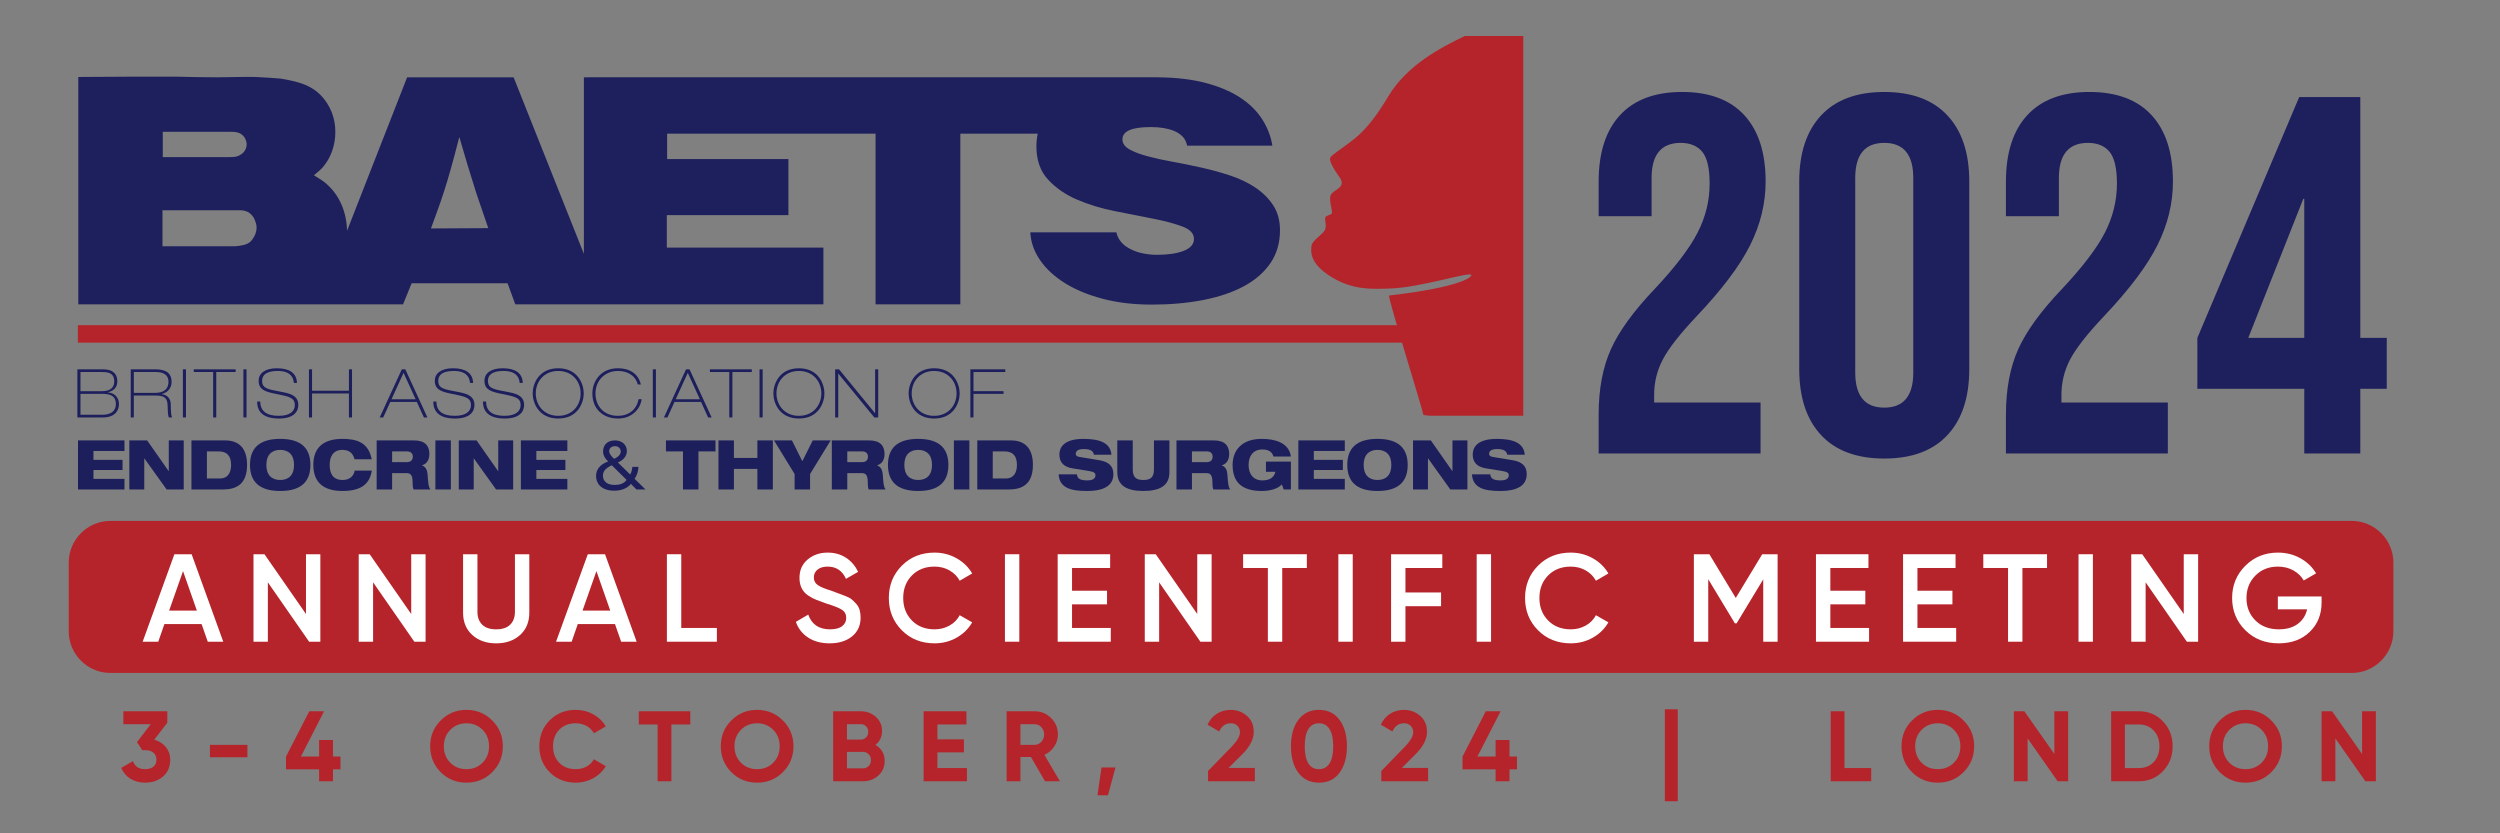 <?xml version="1.0" encoding="UTF-8" standalone="no"?>
<svg xmlns:dc="http://purl.org/dc/elements/1.1/" xmlns:cc="http://creativecommons.org/ns#" xmlns:rdf="http://www.w3.org/1999/02/22-rdf-syntax-ns#" xmlns:svg="http://www.w3.org/2000/svg" xmlns="http://www.w3.org/2000/svg" viewBox="0 0 400 133.333" height="133.333" width="400" xml:space="preserve" id="svg2" version="1.1">
  <rect x="0" y="0" width="400" height="133.333" fill="#808080" stroke="none"/>
  <defs id="defs6">
    <clipPath id="clipPath20">
      <path id="path18" d="M 0,34.764 H 196.486 V 100 H 0 Z"></path>
    </clipPath>
    <clipPath id="clipPath204">
      <path id="path202" d="M 0,100 H 300 V 0 H 0 Z"></path>
    </clipPath>
  </defs>
  <g transform="matrix(1.333,0,0,-1.333,0,133.333)" id="g10">
    <path id="path12" style="fill:#b5242a;fill-opacity:1;fill-rule:nonzero;stroke:none" d="M 170.72,58.897 H 9.348 v 2.096 H 170.72 Z"></path>
    <g id="g14">
      <g clip-path="url(#clipPath20)" id="g16">
        <g transform="translate(182.837,95.703)" id="g22">
          <path id="path24" style="fill:#b5242a;fill-opacity:1;fill-rule:nonzero;stroke:none" d="m 0,0 h -7.017 c -2.879,-1.372 -6.936,-3.501 -9.163,-7.212 -2.848,-4.747 -4.24,-5.19 -6.645,-7.025 -0.337,-0.33 -0.627,-0.389 0,-1.52 0.664,-1.197 1.191,-1.51 1.001,-2.08 -0.19,-0.57 -1.127,-0.768 -1.318,-1.337 -0.189,-0.57 0.245,-1.82 0.182,-2.074 -0.063,-0.253 -0.753,-0.259 -0.816,-0.575 -0.063,-0.316 0.21,-0.972 -0.044,-1.479 -0.253,-0.506 -1.537,-1.252 -1.6,-1.885 -0.064,-0.633 -0.301,-2.072 2.358,-3.718 2.658,-1.646 4.984,-1.459 6.946,-1.409 3.757,0.097 9.534,2.017 9.873,1.646 0.151,-0.166 -0.865,-1.433 -9.862,-2.482 -0.191,-0.19 4.103,-13.911 4.103,-14.29 0,-0.061 0.316,-0.107 0.841,-0.142 H 0 Z"></path>
        </g>
        <g transform="translate(9.659,50.242)" id="g26">
          <path id="path28" style="fill:#1d1f5d;fill-opacity:1;fill-rule:nonzero;stroke:none" d="m 0,0 h 2.604 c 0.292,0 1.643,0 1.643,1.294 0,1.213 -1.101,1.213 -1.74,1.213 H 0 Z m 0,2.831 h 2.572 c 0.299,0 1.481,0 1.481,1.173 0,1.124 -0.923,1.124 -1.538,1.124 H 0 Z m -0.372,2.621 h 3.114 c 1.108,0 1.682,-0.518 1.682,-1.424 0,-0.566 -0.258,-1.14 -1.132,-1.326 V 2.685 C 4.416,2.572 4.618,1.755 4.618,1.262 4.618,0.639 4.279,-0.323 2.685,-0.323 h -3.057 z"></path>
        </g>
        <g transform="translate(16.064,52.871)" id="g30">
          <path id="path32" style="fill:#1d1f5d;fill-opacity:1;fill-rule:nonzero;stroke:none" d="M 0,0 H 2.515 C 2.88,0 4.157,0 4.157,1.318 4.157,2.256 3.43,2.499 2.612,2.499 H 0 Z M -0.372,2.823 H 2.58 c 1.108,0 1.95,-0.316 1.95,-1.529 0,-0.598 -0.364,-1.246 -1.182,-1.432 V -0.154 C 4.052,-0.243 4.424,-0.729 4.432,-1.351 4.449,-2.402 4.481,-2.742 4.594,-2.953 H 4.222 C 4.117,-2.856 4.085,-2.492 4.06,-1.61 4.036,-0.607 3.713,-0.324 2.572,-0.324 H 0 v -2.629 h -0.372 z"></path>
        </g>
        <path id="path34" style="fill:#1d1f5d;fill-opacity:1;fill-rule:nonzero;stroke:none" d="m 21.952,55.694 h 0.372 v -5.775 h -0.372 z"></path>
        <g transform="translate(23.255,55.694)" id="g36">
          <path id="path38" style="fill:#1d1f5d;fill-opacity:1;fill-rule:nonzero;stroke:none" d="M 0,0 H 5.031 V -0.323 H 2.702 V -5.775 H 2.329 v 5.452 l -2.329,0 z"></path>
        </g>
        <path id="path40" style="fill:#1d1f5d;fill-opacity:1;fill-rule:nonzero;stroke:none" d="m 29.215,55.694 h 0.372 v -5.775 h -0.372 z"></path>
        <g transform="translate(31.237,51.827)" id="g42">
          <path id="path44" style="fill:#1d1f5d;fill-opacity:1;fill-rule:nonzero;stroke:none" d="m 0,0 c 0.008,-1.076 0.663,-1.714 2.216,-1.714 1.416,0 1.934,0.606 1.934,1.285 0,0.648 -0.308,0.939 -1.522,1.19 L 1.553,0.987 C 0.291,1.254 -0.194,1.626 -0.194,2.5 c 0,0.865 0.752,1.496 2.184,1.496 1.456,0 2.378,-0.534 2.418,-1.763 H 4.036 c -0.048,0.663 -0.42,1.44 -1.941,1.44 -1.407,0 -1.869,-0.518 -1.869,-1.182 0,-0.614 0.267,-0.922 1.367,-1.14 L 2.782,1.116 C 3.939,0.89 4.57,0.518 4.57,-0.404 c 0,-0.785 -0.517,-1.634 -2.322,-1.634 -1.892,0 -2.62,0.817 -2.62,2.038 z"></path>
        </g>
        <g transform="translate(37.084,55.694)" id="g46">
          <path id="path48" style="fill:#1d1f5d;fill-opacity:1;fill-rule:nonzero;stroke:none" d="M 0,0 H 0.372 V -2.572 H 4.797 V 0 H 5.168 V -5.775 H 4.797 v 2.879 H 0.372 V -5.775 H 0 Z"></path>
        </g>
        <g transform="translate(46.992,52.102)" id="g50">
          <path id="path52" style="fill:#1d1f5d;fill-opacity:1;fill-rule:nonzero;stroke:none" d="M 0,0 H 2.896 L 1.448,3.171 Z m 1.237,3.592 h 0.421 l 2.653,-5.776 h -0.42 l -0.85,1.861 h -3.187 l -0.849,-1.861 h -0.421 z"></path>
        </g>
        <g transform="translate(52.379,51.827)" id="g54">
          <path id="path56" style="fill:#1d1f5d;fill-opacity:1;fill-rule:nonzero;stroke:none" d="m 0,0 c 0.008,-1.076 0.663,-1.714 2.216,-1.714 1.416,0 1.934,0.606 1.934,1.285 0,0.648 -0.308,0.939 -1.522,1.19 L 1.553,0.987 C 0.291,1.254 -0.194,1.626 -0.194,2.5 c 0,0.865 0.752,1.496 2.184,1.496 1.456,0 2.378,-0.534 2.418,-1.763 H 4.036 c -0.048,0.663 -0.42,1.44 -1.941,1.44 -1.407,0 -1.869,-0.518 -1.869,-1.182 0,-0.614 0.267,-0.922 1.367,-1.14 L 2.782,1.116 C 3.939,0.89 4.57,0.518 4.57,-0.404 c 0,-0.785 -0.518,-1.634 -2.322,-1.634 -1.892,0 -2.62,0.817 -2.62,2.038 z"></path>
        </g>
        <g transform="translate(58.34,51.827)" id="g58">
          <path id="path60" style="fill:#1d1f5d;fill-opacity:1;fill-rule:nonzero;stroke:none" d="m 0,0 c 0.008,-1.076 0.663,-1.714 2.216,-1.714 1.416,0 1.934,0.606 1.934,1.285 0,0.648 -0.308,0.939 -1.522,1.19 L 1.553,0.987 C 0.291,1.254 -0.194,1.626 -0.194,2.5 c 0,0.865 0.752,1.496 2.184,1.496 1.456,0 2.378,-0.534 2.418,-1.763 H 4.036 c -0.048,0.663 -0.42,1.44 -1.941,1.44 -1.407,0 -1.869,-0.518 -1.869,-1.182 0,-0.614 0.267,-0.922 1.367,-1.14 L 2.782,1.116 C 3.939,0.89 4.57,0.518 4.57,-0.404 c 0,-0.785 -0.518,-1.634 -2.322,-1.634 -1.892,0 -2.62,0.817 -2.62,2.038 z"></path>
        </g>
        <g transform="translate(67.002,50.112)" id="g62">
          <path id="path64" style="fill:#1d1f5d;fill-opacity:1;fill-rule:nonzero;stroke:none" d="M 0,0 C 1.739,0 2.693,1.31 2.693,2.693 2.693,4.076 1.739,5.387 0,5.387 -1.739,5.387 -2.693,4.076 -2.693,2.693 -2.693,1.31 -1.739,0 0,0 m 0,5.71 c 2.346,0 3.065,-1.884 3.065,-3.017 0,-1.132 -0.719,-3.016 -3.065,-3.016 -2.346,0 -3.065,1.884 -3.065,3.016 0,1.133 0.719,3.017 3.065,3.017"></path>
        </g>
        <g transform="translate(77.015,52.11)" id="g66">
          <path id="path68" style="fill:#1d1f5d;fill-opacity:1;fill-rule:nonzero;stroke:none" d="m 0,0 c -0.13,-1.1 -1.108,-2.321 -2.839,-2.321 -1.755,0 -3.074,1.108 -3.074,3.017 0,1.399 0.955,3.017 3.074,3.017 1.391,0 2.451,-0.655 2.742,-1.942 h -0.372 c -0.275,1.109 -1.286,1.618 -2.37,1.618 -1.65,0 -2.702,-1.237 -2.702,-2.693 0,-1.448 0.931,-2.694 2.702,-2.694 1.278,0 2.248,0.744 2.467,1.998 z"></path>
        </g>
        <path id="path70" style="fill:#1d1f5d;fill-opacity:1;fill-rule:nonzero;stroke:none" d="m 78.357,55.694 h 0.372 v -5.775 h -0.372 z"></path>
        <g transform="translate(81.107,52.102)" id="g72">
          <path id="path74" style="fill:#1d1f5d;fill-opacity:1;fill-rule:nonzero;stroke:none" d="M 0,0 H 2.896 L 1.448,3.171 Z m 1.237,3.592 h 0.421 l 2.653,-5.776 h -0.42 l -0.85,1.861 h -3.187 l -0.849,-1.861 h -0.421 z"></path>
        </g>
        <g transform="translate(85.208,55.694)" id="g76">
          <path id="path78" style="fill:#1d1f5d;fill-opacity:1;fill-rule:nonzero;stroke:none" d="M 0,0 H 5.031 V -0.323 H 2.702 V -5.775 H 2.329 v 5.452 l -2.329,0 z"></path>
        </g>
        <path id="path80" style="fill:#1d1f5d;fill-opacity:1;fill-rule:nonzero;stroke:none" d="M 91.168,55.694 H 91.54 V 49.919 H 91.168 Z"></path>
        <g transform="translate(95.892,50.112)" id="g82">
          <path id="path84" style="fill:#1d1f5d;fill-opacity:1;fill-rule:nonzero;stroke:none" d="M 0,0 C 1.739,0 2.694,1.31 2.694,2.693 2.694,4.076 1.739,5.387 0,5.387 -1.739,5.387 -2.693,4.076 -2.693,2.693 -2.693,1.31 -1.739,0 0,0 m 0,5.71 c 2.346,0 3.065,-1.884 3.065,-3.017 0,-1.132 -0.719,-3.016 -3.065,-3.016 -2.346,0 -3.065,1.884 -3.065,3.016 0,1.133 0.719,3.017 3.065,3.017"></path>
        </g>
        <g transform="translate(100.243,55.694)" id="g86">
          <path id="path88" style="fill:#1d1f5d;fill-opacity:1;fill-rule:nonzero;stroke:none" d="M 0,0 H 0.469 L 4.78,-5.258 H 4.796 V 0 H 5.168 V -5.775 H 4.699 L 0.387,-0.518 H 0.371 V -5.775 H 0 Z"></path>
        </g>
        <g transform="translate(112.124,50.112)" id="g90">
          <path id="path92" style="fill:#1d1f5d;fill-opacity:1;fill-rule:nonzero;stroke:none" d="M 0,0 C 1.739,0 2.694,1.31 2.694,2.693 2.694,4.076 1.739,5.387 0,5.387 -1.739,5.387 -2.693,4.076 -2.693,2.693 -2.693,1.31 -1.739,0 0,0 m 0,5.71 c 2.346,0 3.065,-1.884 3.065,-3.017 0,-1.132 -0.719,-3.016 -3.065,-3.016 -2.346,0 -3.065,1.884 -3.065,3.016 0,1.133 0.719,3.017 3.065,3.017"></path>
        </g>
        <g transform="translate(116.476,55.694)" id="g94">
          <path id="path96" style="fill:#1d1f5d;fill-opacity:1;fill-rule:nonzero;stroke:none" d="M 0,0 H 4.19 V -0.323 H 0.371 V -2.621 H 3.979 V -2.944 H 0.371 V -5.775 H 0 Z"></path>
        </g>
        <g transform="translate(9.363,47.164)" id="g98">
          <path id="path100" style="fill:#1d1f5d;fill-opacity:1;fill-rule:nonzero;stroke:none" d="M 0,0 H 5.578 V -1.27 H 1.857 V -2.335 H 5.344 V -3.556 H 1.857 V -4.62 H 5.578 V -5.891 H 0 Z"></path>
        </g>
        <g transform="translate(15.524,47.164)" id="g102">
          <path id="path104" style="fill:#1d1f5d;fill-opacity:1;fill-rule:nonzero;stroke:none" d="M 0,0 H 2.137 L 4.719,-3.688 H 4.735 V 0 H 6.529 V -5.891 H 4.478 L 1.81,-2.169 H 1.794 V -5.891 H 0 Z"></path>
        </g>
        <g transform="translate(24.835,42.593)" id="g106">
          <path id="path108" style="fill:#1d1f5d;fill-opacity:1;fill-rule:nonzero;stroke:none" d="m 0,0 h 1.553 c 1.06,0 1.349,0.825 1.349,1.633 0,1.098 -0.507,1.617 -1.498,1.617 H 0 Z m -1.857,4.571 h 4.026 c 1.724,0 2.652,-0.982 2.652,-2.945 0,-2.319 -1.295,-2.946 -2.894,-2.946 h -3.784 z"></path>
        </g>
        <g transform="translate(33.632,42.412)" id="g110">
          <path id="path112" style="fill:#1d1f5d;fill-opacity:1;fill-rule:nonzero;stroke:none" d="M 0,0 C 0.998,0 1.662,0.569 1.662,1.807 1.662,3.036 0.998,3.614 0,3.614 -0.991,3.614 -1.662,3.036 -1.662,1.807 -1.662,0.569 -0.991,0 0,0 m 0,4.934 c 1.966,0 3.627,-0.685 3.627,-3.127 0,-2.442 -1.661,-3.127 -3.627,-3.127 -1.966,0 -3.627,0.685 -3.627,3.127 0,2.442 1.661,3.127 3.627,3.127"></path>
        </g>
        <g transform="translate(44.636,43.542)" id="g114">
          <path id="path116" style="fill:#1d1f5d;fill-opacity:1;fill-rule:nonzero;stroke:none" d="m 0,0 c -0.226,-1.27 -0.889,-2.45 -3.526,-2.45 -2.356,0 -3.502,1.097 -3.502,3.127 0,1.971 1.084,3.127 3.502,3.127 1.701,0 3.105,-0.413 3.51,-2.451 h -2.067 c -0.109,0.421 -0.382,1.13 -1.435,1.13 -1.162,0 -1.545,-0.833 -1.545,-1.806 0,-0.974 0.344,-1.807 1.545,-1.807 0.835,0 1.334,0.445 1.459,1.13 z"></path>
        </g>
        <g transform="translate(47.067,44.557)" id="g118">
          <path id="path120" style="fill:#1d1f5d;fill-opacity:1;fill-rule:nonzero;stroke:none" d="m 0,0 h 1.786 c 0.453,0 0.695,0.248 0.695,0.652 0,0.388 -0.242,0.635 -0.695,0.635 H 0 Z M -1.857,2.607 H 2.606 C 3.97,2.607 4.47,1.947 4.47,0.965 4.47,0.182 4.08,-0.248 3.581,-0.38 v -0.016 c 0.35,-0.124 0.624,-0.421 0.67,-1.056 0.086,-1.163 0.117,-1.535 0.352,-1.832 H 2.566 c -0.101,0.256 -0.109,0.603 -0.109,0.875 0,0.924 -0.288,1.089 -0.756,1.089 H 0 v -1.964 h -1.857 z"></path>
        </g>
        <path id="path122" style="fill:#1d1f5d;fill-opacity:1;fill-rule:nonzero;stroke:none" d="m 52.26,47.164 h 1.857 v -5.89 H 52.26 Z"></path>
        <g transform="translate(55.067,47.164)" id="g124">
          <path id="path126" style="fill:#1d1f5d;fill-opacity:1;fill-rule:nonzero;stroke:none" d="M 0,0 H 2.137 L 4.719,-3.688 H 4.735 V 0 H 6.529 V -5.891 H 4.478 L 1.81,-2.169 H 1.794 V -5.891 H 0 Z"></path>
        </g>
        <g transform="translate(62.522,47.164)" id="g128">
          <path id="path130" style="fill:#1d1f5d;fill-opacity:1;fill-rule:nonzero;stroke:none" d="M 0,0 H 5.578 V -1.27 H 1.857 V -2.335 H 5.344 V -3.556 H 1.857 V -4.62 H 5.578 V -5.891 H 0 Z"></path>
        </g>
        <g transform="translate(73.705,44.953)" id="g132">
          <path id="path134" style="fill:#1d1f5d;fill-opacity:1;fill-rule:nonzero;stroke:none" d="m 0,0 c 0.585,0.256 0.803,0.586 0.803,0.883 0,0.338 -0.28,0.635 -0.671,0.635 -0.499,0 -0.717,-0.297 -0.717,-0.594 C -0.585,0.635 -0.39,0.38 0,0 m -0.265,-0.776 c -0.866,-0.387 -1.069,-0.8 -1.069,-1.27 0,-0.479 0.32,-1.089 1.412,-1.089 0.546,0 1.1,0.14 1.427,0.602 z M 2.021,-3.011 C 1.599,-3.556 0.819,-3.828 0.039,-3.828 c -1.677,0 -2.2,0.973 -2.2,1.757 0,0.735 0.414,1.378 1.451,1.757 -0.491,0.463 -0.608,0.867 -0.608,1.197 0,0.792 0.522,1.328 1.443,1.328 0.873,0 1.412,-0.578 1.412,-1.279 0,-0.462 -0.258,-1.023 -1.077,-1.369 l 1.474,-1.444 c 0.156,0.272 0.227,0.512 0.258,0.916 H 2.925 C 2.909,-1.419 2.8,-1.906 2.465,-2.401 L 3.775,-3.68 H 2.691 Z"></path>
        </g>
        <g transform="translate(79.935,47.164)" id="g136">
          <path id="path138" style="fill:#1d1f5d;fill-opacity:1;fill-rule:nonzero;stroke:none" d="M 0,0 H 5.944 V -1.32 H 3.9 V -5.891 H 2.044 V -1.32 L 0,-1.32 Z"></path>
        </g>
        <g transform="translate(90.909,43.74)" id="g140">
          <path id="path142" style="fill:#1d1f5d;fill-opacity:1;fill-rule:nonzero;stroke:none" d="m 0,0 h -2.816 v -2.467 h -1.857 v 5.891 h 1.857 V 1.32 H 0 V 3.424 H 1.857 V -2.467 H 0 Z"></path>
        </g>
        <g transform="translate(95.376,43.13)" id="g144">
          <path id="path146" style="fill:#1d1f5d;fill-opacity:1;fill-rule:nonzero;stroke:none" d="m 0,0 -2.473,4.034 h 2.153 l 1.248,-2.5 1.249,2.5 H 4.33 L 1.857,0 V -1.857 H 0 Z"></path>
        </g>
        <g transform="translate(101.7,44.557)" id="g148">
          <path id="path150" style="fill:#1d1f5d;fill-opacity:1;fill-rule:nonzero;stroke:none" d="m 0,0 h 1.787 c 0.452,0 0.694,0.248 0.694,0.652 0,0.388 -0.242,0.635 -0.694,0.635 H 0 Z M -1.857,2.607 H 2.606 C 3.971,2.607 4.47,1.947 4.47,0.965 4.47,0.182 4.08,-0.248 3.58,-0.38 V -0.396 C 3.932,-0.52 4.205,-0.817 4.252,-1.452 4.337,-2.615 4.368,-2.987 4.603,-3.284 H 2.566 c -0.101,0.256 -0.108,0.603 -0.108,0.875 0,0.924 -0.289,1.089 -0.757,1.089 H 0 v -1.964 h -1.857 z"></path>
        </g>
        <g transform="translate(110.208,42.412)" id="g152">
          <path id="path154" style="fill:#1d1f5d;fill-opacity:1;fill-rule:nonzero;stroke:none" d="M 0,0 C 0.998,0 1.662,0.569 1.662,1.807 1.662,3.036 0.998,3.614 0,3.614 -0.991,3.614 -1.662,3.036 -1.662,1.807 -1.662,0.569 -0.991,0 0,0 m 0,4.934 c 1.966,0 3.627,-0.685 3.627,-3.127 0,-2.442 -1.661,-3.127 -3.627,-3.127 -1.966,0 -3.628,0.685 -3.628,3.127 0,2.442 1.662,3.127 3.628,3.127"></path>
        </g>
        <path id="path156" style="fill:#1d1f5d;fill-opacity:1;fill-rule:nonzero;stroke:none" d="m 114.496,47.164 h 1.857 v -5.89 h -1.857 z"></path>
        <g transform="translate(119.16,42.593)" id="g158">
          <path id="path160" style="fill:#1d1f5d;fill-opacity:1;fill-rule:nonzero;stroke:none" d="m 0,0 h 1.552 c 1.061,0 1.35,0.825 1.35,1.633 0,1.098 -0.507,1.617 -1.498,1.617 H 0 Z m -1.857,4.571 h 4.025 c 1.724,0 2.653,-0.982 2.653,-2.945 0,-2.319 -1.295,-2.946 -2.895,-2.946 h -3.783 z"></path>
        </g>
        <g transform="translate(131.302,45.44)" id="g162">
          <path id="path164" style="fill:#1d1f5d;fill-opacity:1;fill-rule:nonzero;stroke:none" d="m 0,0 c -0.055,0.404 -0.358,0.685 -1.209,0.685 -0.624,0 -0.968,-0.19 -0.968,-0.578 0,-0.198 0.133,-0.313 0.414,-0.363 0.468,-0.082 1.896,-0.305 2.442,-0.404 1.037,-0.19 1.661,-0.636 1.661,-1.675 0,-1.996 -2.449,-2.013 -3.214,-2.013 -1.887,0 -3.253,0.355 -3.362,1.997 h 2.2 c 0.046,-0.446 0.281,-0.727 1.249,-0.727 0.467,0 0.974,0.116 0.974,0.619 0,0.314 -0.234,0.421 -0.881,0.528 l -1.857,0.297 c -1.147,0.182 -1.591,0.792 -1.591,1.667 0,0.775 0.453,1.873 2.894,1.873 2.02,0 3.238,-0.512 3.354,-1.906 z"></path>
        </g>
        <g transform="translate(134.108,47.164)" id="g166">
          <path id="path168" style="fill:#1d1f5d;fill-opacity:1;fill-rule:nonzero;stroke:none" d="m 0,0 h 1.857 v -3.49 c 0,-0.957 0.421,-1.262 1.271,-1.262 0.851,0 1.272,0.305 1.272,1.262 V 0 h 1.857 v -3.812 c 0,-1.625 -1.155,-2.26 -3.129,-2.26 C 1.155,-6.072 0,-5.437 0,-3.812 Z"></path>
        </g>
        <g transform="translate(143.069,44.557)" id="g170">
          <path id="path172" style="fill:#1d1f5d;fill-opacity:1;fill-rule:nonzero;stroke:none" d="m 0,0 h 1.786 c 0.453,0 0.695,0.248 0.695,0.652 0,0.388 -0.242,0.635 -0.695,0.635 H 0 Z M -1.857,2.607 H 2.605 C 3.97,2.607 4.47,1.947 4.47,0.965 4.47,0.182 4.079,-0.248 3.58,-0.38 V -0.396 C 3.931,-0.52 4.204,-0.817 4.251,-1.452 4.337,-2.615 4.368,-2.987 4.602,-3.284 H 2.566 c -0.102,0.256 -0.109,0.603 -0.109,0.875 0,0.924 -0.289,1.089 -0.757,1.089 H 0 v -1.964 h -1.857 z"></path>
        </g>
        <g transform="translate(151.952,44.615)" id="g174">
          <path id="path176" style="fill:#1d1f5d;fill-opacity:1;fill-rule:nonzero;stroke:none" d="M 0,0 H 2.995 V -3.342 H 2.129 L 1.903,-2.731 C 1.662,-3.02 0.944,-3.523 -0.499,-3.523 c -2.434,0 -3.504,1.097 -3.504,3.127 0,1.732 1.085,3.127 3.496,3.127 1.536,0 3.268,-0.421 3.502,-2.121 H 0.897 C 0.78,1.064 0.444,1.46 -0.429,1.46 c -1.139,0 -1.654,-0.825 -1.654,-1.864 0,-1.024 0.515,-1.848 1.654,-1.848 0.912,0 1.388,0.362 1.568,1.031 l -1.139,0 z"></path>
        </g>
        <g transform="translate(155.841,47.164)" id="g178">
          <path id="path180" style="fill:#1d1f5d;fill-opacity:1;fill-rule:nonzero;stroke:none" d="M 0,0 H 5.577 V -1.27 H 1.857 V -2.335 H 5.343 V -3.556 H 1.857 V -4.62 h 3.72 V -5.891 H 0 Z"></path>
        </g>
        <g transform="translate(165.34,42.412)" id="g182">
          <path id="path184" style="fill:#1d1f5d;fill-opacity:1;fill-rule:nonzero;stroke:none" d="M 0,0 C 0.998,0 1.662,0.569 1.662,1.807 1.662,3.036 0.998,3.614 0,3.614 -0.991,3.614 -1.662,3.036 -1.662,1.807 -1.662,0.569 -0.991,0 0,0 m 0,4.934 c 1.966,0 3.627,-0.685 3.627,-3.127 0,-2.442 -1.661,-3.127 -3.627,-3.127 -1.966,0 -3.628,0.685 -3.628,3.127 0,2.442 1.662,3.127 3.628,3.127"></path>
        </g>
        <g transform="translate(169.605,47.164)" id="g186">
          <path id="path188" style="fill:#1d1f5d;fill-opacity:1;fill-rule:nonzero;stroke:none" d="M 0,0 H 2.137 L 4.719,-3.688 H 4.735 V 0 H 6.529 V -5.891 H 4.478 L 1.81,-2.169 H 1.793 V -5.891 H 0 Z"></path>
        </g>
        <g transform="translate(180.913,45.44)" id="g190">
          <path id="path192" style="fill:#1d1f5d;fill-opacity:1;fill-rule:nonzero;stroke:none" d="m 0,0 c -0.055,0.404 -0.359,0.685 -1.21,0.685 -0.624,0 -0.967,-0.19 -0.967,-0.578 0,-0.198 0.133,-0.313 0.414,-0.363 0.467,-0.082 1.895,-0.305 2.442,-0.404 1.037,-0.19 1.661,-0.636 1.661,-1.675 0,-1.996 -2.45,-2.013 -3.214,-2.013 -1.887,0 -3.253,0.355 -3.362,1.997 h 2.2 c 0.046,-0.446 0.281,-0.727 1.248,-0.727 0.468,0 0.975,0.116 0.975,0.619 0,0.314 -0.234,0.421 -0.882,0.528 l -1.856,0.297 c -1.147,0.182 -1.592,0.792 -1.592,1.667 0,0.775 0.453,1.873 2.894,1.873 2.021,0 3.238,-0.512 3.355,-1.906 z"></path>
        </g>
        <g transform="translate(51.727,72.603)" id="g194">
          <path id="path196" style="fill:#1e1f5d;fill-opacity:1;fill-rule:nonzero;stroke:none" d="M 0,0 C 1.231,3.387 1.81,4.75 3.404,10.979 4.055,8.721 4.743,6.424 5.468,4.166 5.938,2.764 6.409,1.402 6.88,0.039 Z m -21.289,-1.09 c -0.398,-0.701 -0.869,-0.934 -2.244,-1.051 h -8.691 V 2.18 h 8.654 c 0.942,0.039 1.702,0.039 2.281,-0.856 0.182,-0.351 0.362,-0.818 0.362,-1.207 0,-0.584 -0.253,-1.051 -0.362,-1.207 m -10.899,12.691 h 7.894 c 0.688,0 1.376,0.04 1.883,-0.622 0.253,-0.39 0.29,-0.701 0.29,-0.895 0,-0.74 -0.58,-1.169 -0.761,-1.247 -0.398,-0.272 -0.869,-0.272 -1.376,-0.272 h -7.93 z M 101.086,2.793 c -0.548,0.828 -1.264,1.536 -2.147,2.124 -0.884,0.587 -1.888,1.067 -3.015,1.44 -1.127,0.372 -2.284,0.689 -3.472,0.953 -1.187,0.265 -2.345,0.498 -3.471,0.703 -1.127,0.203 -2.132,0.425 -3.015,0.665 -0.884,0.24 -1.599,0.516 -2.147,0.828 -0.548,0.312 -0.822,0.708 -0.822,1.188 0,0.48 0.274,0.846 0.822,1.098 0.548,0.252 1.416,0.378 2.604,0.378 1.096,0 2.025,-0.156 2.786,-0.468 0.396,-0.168 0.731,-0.39 1.005,-0.666 0.274,-0.276 0.457,-0.642 0.549,-1.097 h 10.232 c -0.183,1.127 -0.594,2.189 -1.233,3.185 -0.64,0.996 -1.531,1.866 -2.673,2.61 -1.142,0.743 -2.551,1.331 -4.225,1.764 -1.579,0.406 -3.431,0.619 -5.551,0.643 l 0.006,0.008 H 18.751 V 18.142 H 18.356 V -3.047 L 9.922,18.142 H -2.861 l -7.211,-18.425 c -0.045,2.19 -0.87,4.255 -2.49,5.655 -0.29,0.273 -0.724,0.546 -1.485,1.013 0.181,0.156 0.544,0.428 0.978,0.856 1.014,1.129 1.593,2.687 1.593,4.322 0,0.662 -0.072,2.063 -1.014,3.504 -1.376,2.102 -3.295,2.53 -5.54,2.92 -1.014,0.077 -1.991,0.155 -3.005,0.194 -1.521,0.039 -3.078,-0.039 -4.599,-0.039 -1.665,0 -3.331,0.039 -4.997,0.078 -3.91,0 -7.785,0 -11.695,-0.039 V -9.11 h 38.975 l 1.034,2.53 H 9.197 l 0.927,-2.53 h 36.982 v 6.813 H 28.313 V 1.596 H 42.906 V 8.331 H 28.349 v 3.05 H 53.368 V -9.11 h 10.175 v 20.491 h 9.292 C 72.728,10.9 72.673,10.396 72.673,9.866 c 0,-1.655 0.464,-2.987 1.393,-3.995 0.929,-1.008 2.093,-1.812 3.495,-2.412 1.4,-0.6 2.923,-1.062 4.568,-1.386 1.644,-0.324 3.167,-0.624 4.568,-0.9 1.4,-0.276 2.565,-0.588 3.494,-0.936 0.929,-0.348 1.394,-0.846 1.394,-1.494 0,-0.624 -0.404,-1.098 -1.211,-1.421 -0.807,-0.325 -1.896,-0.486 -3.266,-0.486 -0.518,0 -1.051,0.054 -1.599,0.161 -0.548,0.109 -1.036,0.271 -1.461,0.487 -0.976,0.455 -1.569,1.139 -1.782,2.052 H 71.942 c 0.06,-1.177 0.449,-2.286 1.165,-3.33 0.715,-1.044 1.705,-1.962 2.969,-2.754 1.263,-0.792 2.779,-1.422 4.545,-1.89 1.766,-0.468 3.73,-0.701 5.893,-0.701 2.253,0 4.324,0.185 6.213,0.558 1.887,0.371 3.509,0.923 4.864,1.655 1.356,0.732 2.414,1.656 3.176,2.772 0.76,1.116 1.142,2.43 1.142,3.941 0,1.176 -0.275,2.178 -0.823,3.006"></path>
        </g>
      </g>
    </g>
    <g id="g198">
      <g clip-path="url(#clipPath204)" id="g200">
        <g transform="translate(191.885,50.241)" id="g206">
          <path id="path208" style="fill:#1e1f5d;fill-opacity:1;fill-rule:nonzero;stroke:none" d="m 0,0 c 0,3.056 0.488,5.673 1.466,7.853 0.978,2.179 2.729,4.593 5.256,7.241 2.484,2.648 4.206,4.909 5.164,6.784 0.957,1.873 1.436,3.829 1.436,5.867 0,1.833 -0.297,3.106 -0.886,3.819 -0.591,0.712 -1.457,1.069 -2.597,1.069 -2.322,0 -3.484,-1.405 -3.484,-4.216 V 23.833 H 0 v 4.156 c 0,3.462 0.855,6.12 2.566,7.975 1.711,1.853 4.196,2.781 7.455,2.781 3.26,0 5.746,-0.928 7.457,-2.781 1.71,-1.855 2.566,-4.513 2.566,-7.975 0,-2.608 -0.621,-5.155 -1.863,-7.639 C 16.937,17.864 14.788,15.012 11.733,11.794 9.736,9.676 8.392,7.954 7.699,6.63 7.007,5.306 6.661,3.89 6.661,2.383 V 1.467 H 19.433 V -4.645 H 0 Z"></path>
        </g>
        <g transform="translate(229.651,55.313)" id="g210">
          <path id="path212" style="fill:#1e1f5d;fill-opacity:1;fill-rule:nonzero;stroke:none" d="m 0,0 v 23.344 c 0,2.812 -1.161,4.217 -3.483,4.217 -2.323,0 -3.484,-1.405 -3.484,-4.217 L -6.967,0 c 0,-2.811 1.161,-4.217 3.484,-4.217 C -1.161,-4.217 0,-2.811 0,0 m -11.062,-7.517 c -1.751,1.873 -2.627,4.522 -2.627,7.945 v 22.489 c 0,3.422 0.876,6.07 2.627,7.944 1.751,1.873 4.278,2.811 7.579,2.811 3.299,0 5.825,-0.938 7.577,-2.811 1.752,-1.874 2.628,-4.522 2.628,-7.944 V 0.428 c 0,-3.423 -0.876,-6.072 -2.628,-7.945 -1.752,-1.875 -4.278,-2.811 -7.577,-2.811 -3.301,0 -5.828,0.936 -7.579,2.811"></path>
        </g>
        <g transform="translate(240.773,50.241)" id="g214">
          <path id="path216" style="fill:#1e1f5d;fill-opacity:1;fill-rule:nonzero;stroke:none" d="m 0,0 c 0,3.056 0.488,5.673 1.466,7.853 0.978,2.179 2.729,4.593 5.256,7.241 2.484,2.648 4.206,4.909 5.164,6.784 0.957,1.873 1.436,3.829 1.436,5.867 0,1.833 -0.297,3.106 -0.886,3.819 -0.591,0.712 -1.457,1.069 -2.597,1.069 -2.322,0 -3.484,-1.405 -3.484,-4.216 V 23.833 H 0 v 4.156 c 0,3.462 0.855,6.12 2.566,7.975 1.711,1.853 4.196,2.781 7.455,2.781 3.26,0 5.746,-0.928 7.457,-2.781 1.71,-1.855 2.566,-4.513 2.566,-7.975 0,-2.608 -0.621,-5.155 -1.863,-7.639 C 16.937,17.864 14.788,15.012 11.733,11.794 9.736,9.676 8.392,7.954 7.699,6.63 7.007,5.306 6.661,3.89 6.661,2.383 V 1.467 H 19.433 V -4.645 H 0 Z"></path>
        </g>
        <g transform="translate(276.583,59.469)" id="g218">
          <path id="path220" style="fill:#1e1f5d;fill-opacity:1;fill-rule:nonzero;stroke:none" d="M 0,0 V 16.684 H -0.122 L -6.723,0 Z M 0,-6.111 H -12.833 V 0 L -0.611,28.906 H 6.723 V 0 H 9.9 V -6.111 H 6.723 v -7.761 H 0 Z"></path>
        </g>
        <g transform="translate(287.277,24.25)" id="g222">
          <path id="path224" style="fill:#b5242a;fill-opacity:1;fill-rule:nonzero;stroke:none" d="m 0,0 c 0,-2.75 -2.25,-5 -5,-5 h -269.027 c -2.75,0 -5,2.25 -5,5 v 8.25 c 0,2.75 2.25,5 5,5 H -5 c 2.75,0 5,-2.25 5,-5 z"></path>
        </g>
        <g transform="translate(20.302,26.735)" id="g226">
          <path id="path228" style="fill:#ffffff;fill-opacity:1;fill-rule:nonzero;stroke:none" d="M 0,0 H 3.327 L 1.667,4.739 Z M 4.635,-3.735 3.895,-1.62 H -0.571 L -1.305,-3.735 H -3.18 l 3.81,10.5 H 2.7 l 3.795,-10.5 z"></path>
        </g>
        <g transform="translate(36.727,33.5)" id="g230">
          <path id="path232" style="fill:#ffffff;fill-opacity:1;fill-rule:nonzero;stroke:none" d="m 0,0 h 1.725 v -10.5 h -1.35 l -4.95,7.125 V -10.5 H -6.3 V 0 h 1.316 L 0,-7.174 Z"></path>
        </g>
        <g transform="translate(49.357,33.5)" id="g234">
          <path id="path236" style="fill:#ffffff;fill-opacity:1;fill-rule:nonzero;stroke:none" d="m 0,0 h 1.725 v -10.5 h -1.35 l -4.95,7.125 V -10.5 H -6.3 V 0 h 1.316 L 0,-7.174 Z"></path>
        </g>
        <g transform="translate(62.422,23.803)" id="g238">
          <path id="path240" style="fill:#ffffff;fill-opacity:1;fill-rule:nonzero;stroke:none" d="m 0,0 c -0.74,-0.665 -1.695,-0.998 -2.865,-0.998 -1.17,0 -2.125,0.333 -2.865,0.998 -0.74,0.665 -1.11,1.558 -1.11,2.678 v 7.019 h 1.725 V 2.782 c 0,-0.639 0.187,-1.15 0.562,-1.53 0.375,-0.38 0.938,-0.569 1.688,-0.569 0.75,0 1.312,0.189 1.687,0.569 0.375,0.38 0.563,0.891 0.563,1.53 V 9.697 H 1.11 V 2.678 C 1.11,1.558 0.74,0.665 0,0"></path>
        </g>
        <g transform="translate(69.922,26.735)" id="g242">
          <path id="path244" style="fill:#ffffff;fill-opacity:1;fill-rule:nonzero;stroke:none" d="M 0,0 H 3.327 L 1.667,4.739 Z M 4.635,-3.735 3.895,-1.62 H -0.571 L -1.305,-3.735 H -3.18 l 3.81,10.5 H 2.7 l 3.795,-10.5 z"></path>
        </g>
        <g transform="translate(81.772,24.65)" id="g246">
          <path id="path248" style="fill:#ffffff;fill-opacity:1;fill-rule:nonzero;stroke:none" d="m 0,0 h 4.275 v -1.65 h -6 V 8.85 H 0 Z"></path>
        </g>
        <g transform="translate(99.577,22.805)" id="g250">
          <path id="path252" style="fill:#ffffff;fill-opacity:1;fill-rule:nonzero;stroke:none" d="M 0,0 C -1.01,0 -1.867,0.23 -2.572,0.69 -3.277,1.15 -3.77,1.78 -4.05,2.58 l 1.485,0.87 c 0.42,-1.179 1.29,-1.769 2.61,-1.769 0.65,0 1.138,0.127 1.463,0.381 0.325,0.254 0.487,0.585 0.487,0.995 0,0.428 -0.175,0.755 -0.526,0.979 -0.35,0.225 -0.971,0.472 -1.862,0.741 -0.488,0.182 -0.89,0.33 -1.205,0.448 -0.315,0.117 -0.644,0.293 -0.989,0.528 -0.346,0.234 -0.603,0.527 -0.773,0.877 -0.17,0.35 -0.255,0.761 -0.255,1.23 0,0.93 0.33,1.667 0.99,2.213 0.66,0.545 1.455,0.818 2.385,0.818 0.84,0 1.575,-0.205 2.205,-0.616 C 2.595,9.865 3.08,9.301 3.42,8.58 L 1.965,7.74 C 1.525,8.721 0.79,9.21 -0.24,9.21 c -0.5,0 -0.9,-0.117 -1.2,-0.353 -0.3,-0.234 -0.45,-0.552 -0.45,-0.952 0,-0.382 0.153,-0.683 0.46,-0.903 C -1.123,6.781 -0.567,6.549 0.237,6.304 0.629,6.156 0.917,6.048 1.099,5.979 1.282,5.91 1.543,5.812 1.884,5.684 2.226,5.555 2.48,5.42 2.649,5.278 2.817,5.136 2.999,4.959 3.192,4.746 3.385,4.533 3.521,4.29 3.601,4.017 3.68,3.743 3.72,3.435 3.72,3.09 3.72,2.141 3.377,1.388 2.692,0.833 2.007,0.277 1.11,0 0,0"></path>
        </g>
        <g transform="translate(112.177,22.805)" id="g254">
          <path id="path256" style="fill:#ffffff;fill-opacity:1;fill-rule:nonzero;stroke:none" d="m 0,0 c -1.58,0 -2.89,0.522 -3.93,1.567 -1.04,1.045 -1.56,2.338 -1.56,3.878 0,1.54 0.52,2.832 1.56,3.878 1.04,1.044 2.35,1.568 3.93,1.568 0.95,0 1.827,-0.226 2.632,-0.676 0.805,-0.449 1.433,-1.06 1.883,-1.829 l -1.5,-0.87 C 2.735,8.035 2.327,8.447 1.792,8.753 1.257,9.058 0.66,9.21 0,9.21 -1.12,9.21 -2.028,8.855 -2.723,8.146 -3.418,7.436 -3.765,6.535 -3.765,5.445 c 0,-1.09 0.347,-1.99 1.042,-2.7 C -2.028,2.035 -1.12,1.681 0,1.681 c 0.66,0 1.26,0.152 1.8,0.457 0.54,0.304 0.945,0.717 1.215,1.237 l 1.5,-0.854 C 4.075,1.75 3.452,1.138 2.647,0.683 1.842,0.228 0.96,0 0,0"></path>
        </g>
        <path id="path258" style="fill:#ffffff;fill-opacity:1;fill-rule:nonzero;stroke:none" d="m 120.622,33.5 h 1.725 V 23 h -1.725 z"></path>
        <g transform="translate(128.677,24.65)" id="g260">
          <path id="path262" style="fill:#ffffff;fill-opacity:1;fill-rule:nonzero;stroke:none" d="m 0,0 h 4.65 v -1.65 h -6.375 v 10.5 h 6.3 V 7.199 H 0 V 4.47 H 4.2 V 2.835 H 0 Z"></path>
        </g>
        <g transform="translate(143.707,33.5)" id="g264">
          <path id="path266" style="fill:#ffffff;fill-opacity:1;fill-rule:nonzero;stroke:none" d="m 0,0 h 1.725 v -10.5 h -1.35 l -4.95,7.125 V -10.5 H -6.3 V 0 h 1.316 L 0,-7.174 Z"></path>
        </g>
        <g transform="translate(156.861,33.5)" id="g268">
          <path id="path270" style="fill:#ffffff;fill-opacity:1;fill-rule:nonzero;stroke:none" d="M 0,0 V -1.65 H -2.955 V -10.5 H -4.68 v 8.85 H -7.65 V 0 Z"></path>
        </g>
        <path id="path272" style="fill:#ffffff;fill-opacity:1;fill-rule:nonzero;stroke:none" d="m 160.642,33.5 h 1.726 V 23 h -1.726 z"></path>
        <g transform="translate(173.121,31.85)" id="g274">
          <path id="path276" style="fill:#ffffff;fill-opacity:1;fill-rule:nonzero;stroke:none" d="M 0,0 H -4.425 V -2.939 H -0.15 V -4.59 H -4.425 V -8.85 H -6.15 v 10.5 l 6.15,0 z"></path>
        </g>
        <path id="path278" style="fill:#ffffff;fill-opacity:1;fill-rule:nonzero;stroke:none" d="m 177.246,33.5 h 1.726 V 23 h -1.726 z"></path>
        <g transform="translate(188.541,22.805)" id="g280">
          <path id="path282" style="fill:#ffffff;fill-opacity:1;fill-rule:nonzero;stroke:none" d="m 0,0 c -1.58,0 -2.89,0.522 -3.93,1.567 -1.04,1.045 -1.559,2.338 -1.559,3.878 0,1.54 0.519,2.832 1.559,3.878 1.04,1.044 2.35,1.568 3.93,1.568 0.95,0 1.828,-0.226 2.633,-0.676 0.805,-0.449 1.432,-1.06 1.883,-1.829 l -1.5,-0.87 C 2.735,8.035 2.328,8.447 1.793,8.753 1.258,9.058 0.66,9.21 0,9.21 -1.12,9.21 -2.027,8.855 -2.722,8.146 -3.417,7.436 -3.765,6.535 -3.765,5.445 c 0,-1.09 0.348,-1.99 1.043,-2.7 C -2.027,2.035 -1.12,1.681 0,1.681 c 0.66,0 1.261,0.152 1.801,0.457 0.54,0.304 0.944,0.717 1.215,1.237 l 1.5,-0.854 C 4.075,1.75 3.453,1.138 2.647,0.683 1.843,0.228 0.96,0 0,0"></path>
        </g>
        <g transform="translate(213.365,33.5)" id="g284">
          <path id="path286" style="fill:#ffffff;fill-opacity:1;fill-rule:nonzero;stroke:none" d="m 0,0 v -10.5 h -1.725 v 7.485 l -3.195,-5.28 h -0.209 l -3.195,5.296 V -10.5 H -10.05 V 0 h 1.861 L -5.022,-5.249 -1.847,0 Z"></path>
        </g>
        <g transform="translate(219.696,24.65)" id="g288">
          <path id="path290" style="fill:#ffffff;fill-opacity:1;fill-rule:nonzero;stroke:none" d="m 0,0 h 4.649 v -1.65 h -6.375 v 10.5 h 6.3 V 7.199 H 0 V 4.47 H 4.199 V 2.835 H 0 Z"></path>
        </g>
        <g transform="translate(230.151,24.65)" id="g292">
          <path id="path294" style="fill:#ffffff;fill-opacity:1;fill-rule:nonzero;stroke:none" d="m 0,0 h 4.649 v -1.65 h -6.375 v 10.5 h 6.3 V 7.199 H 0 V 4.47 H 4.199 V 2.835 H 0 Z"></path>
        </g>
        <g transform="translate(245.706,33.5)" id="g296">
          <path id="path298" style="fill:#ffffff;fill-opacity:1;fill-rule:nonzero;stroke:none" d="M 0,0 V -1.65 H -2.955 V -10.5 H -4.68 v 8.85 H -7.65 V 0 Z"></path>
        </g>
        <path id="path300" style="fill:#ffffff;fill-opacity:1;fill-rule:nonzero;stroke:none" d="m 249.485,33.5 h 1.726 V 23 h -1.726 z"></path>
        <g transform="translate(262.115,33.5)" id="g302">
          <path id="path304" style="fill:#ffffff;fill-opacity:1;fill-rule:nonzero;stroke:none" d="M 0,0 H 1.726 V -10.5 H 0.375 l -4.949,7.125 V -10.5 H -6.3 V 0 h 1.317 L 0,-7.174 Z"></path>
        </g>
        <g transform="translate(278.66,28.43)" id="g306">
          <path id="path308" style="fill:#ffffff;fill-opacity:1;fill-rule:nonzero;stroke:none" d="m 0,0 v -0.72 c 0,-1.44 -0.475,-2.617 -1.425,-3.532 -0.95,-0.915 -2.189,-1.373 -3.72,-1.373 -1.62,0 -2.958,0.525 -4.012,1.575 -1.055,1.05 -1.582,2.34 -1.582,3.87 0,1.52 0.527,2.808 1.582,3.863 1.054,1.054 2.362,1.583 3.923,1.583 0.979,0 1.875,-0.226 2.684,-0.676 0.811,-0.449 1.441,-1.055 1.891,-1.815 L -2.145,1.92 c -0.28,0.5 -0.695,0.902 -1.245,1.208 -0.549,0.305 -1.165,0.457 -1.844,0.457 -1.101,0 -2.005,-0.359 -2.715,-1.08 -0.711,-0.72 -1.066,-1.619 -1.066,-2.699 0,-1.08 0.358,-1.976 1.073,-2.686 0.714,-0.71 1.652,-1.064 2.812,-1.064 0.931,0 1.688,0.216 2.273,0.652 0.585,0.435 0.958,1.018 1.118,1.747 H -5.25 l 0,1.545 z"></path>
        </g>
        <g transform="translate(20.085,13.282)" id="g310">
          <path id="path312" style="fill:#b5242a;fill-opacity:1;fill-rule:nonzero;stroke:none" d="m 0,0 -1.572,-2.04 c 0.584,-0.168 1.05,-0.464 1.398,-0.889 0.348,-0.424 0.522,-0.927 0.522,-1.511 0,-0.865 -0.292,-1.54 -0.876,-2.028 -0.568,-0.488 -1.276,-0.732 -2.124,-0.732 -0.664,0 -1.252,0.154 -1.764,0.462 -0.512,0.307 -0.884,0.746 -1.116,1.314 l 1.416,0.816 c 0.2,-0.648 0.688,-0.972 1.464,-0.972 0.424,0 0.754,0.101 0.99,0.306 0.236,0.204 0.354,0.482 0.354,0.834 0,0.343 -0.118,0.62 -0.354,0.828 -0.236,0.208 -0.566,0.312 -0.99,0.312 h -0.36 l -0.636,0.96 1.656,2.159 H -5.28 V 1.368 H 0 Z"></path>
        </g>
        <path id="path314" style="fill:#b5242a;fill-opacity:1;fill-rule:nonzero;stroke:none" d="m 29.697,9.13 h -4.5 v 1.488 h 4.5 z"></path>
        <g transform="translate(39.969,9.214)" id="g316">
          <path id="path318" style="fill:#b5242a;fill-opacity:1;fill-rule:nonzero;stroke:none" d="M 0,0 H 0.9 V -1.536 H 0 v -1.428 h -1.668 v 1.428 H -5.64 V 0 l 2.796,5.437 h 1.776 L -3.852,0 h 2.184 V 1.992 H 0 Z"></path>
        </g>
        <g transform="translate(54.056,8.47)" id="g320">
          <path id="path322" style="fill:#b5242a;fill-opacity:1;fill-rule:nonzero;stroke:none" d="m 0,0 c 0.512,-0.512 1.156,-0.768 1.932,-0.768 0.776,0 1.42,0.256 1.932,0.768 0.52,0.521 0.78,1.181 0.78,1.98 0,0.8 -0.26,1.46 -0.78,1.98 C 3.344,4.48 2.7,4.74 1.932,4.74 1.164,4.74 0.52,4.48 0,3.96 -0.52,3.44 -0.78,2.78 -0.78,1.98 -0.78,1.181 -0.52,0.521 0,0 m 5.028,-1.128 c -0.848,-0.84 -1.88,-1.26 -3.096,-1.26 -1.216,0 -2.248,0.42 -3.096,1.26 -0.84,0.857 -1.26,1.892 -1.26,3.108 0,1.224 0.42,2.256 1.26,3.096 0.848,0.848 1.88,1.273 3.096,1.273 1.216,0 2.248,-0.425 3.096,-1.273 C 5.876,4.236 6.3,3.204 6.3,1.98 6.3,0.756 5.876,-0.28 5.028,-1.128"></path>
        </g>
        <g transform="translate(69.105,6.082)" id="g324">
          <path id="path326" style="fill:#b5242a;fill-opacity:1;fill-rule:nonzero;stroke:none" d="m 0,0 c -1.256,0 -2.3,0.42 -3.132,1.26 -0.824,0.832 -1.236,1.868 -1.236,3.108 0,1.248 0.412,2.284 1.236,3.108 0.832,0.84 1.876,1.26 3.132,1.26 0.76,0 1.462,-0.178 2.106,-0.534 C 2.75,7.846 3.252,7.364 3.612,6.756 L 2.184,5.928 C 1.976,6.304 1.68,6.598 1.296,6.81 0.912,7.021 0.48,7.128 0,7.128 -0.816,7.128 -1.476,6.872 -1.98,6.36 -2.476,5.84 -2.724,5.176 -2.724,4.368 c 0,-0.8 0.248,-1.46 0.744,-1.98 C -1.476,1.876 -0.816,1.62 0,1.62 0.48,1.62 0.914,1.726 1.302,1.937 1.69,2.149 1.984,2.439 2.184,2.808 L 3.612,1.979 C 3.252,1.372 2.75,0.89 2.106,0.534 1.462,0.178 0.76,0 0,0"></path>
        </g>
        <g transform="translate(76.676,14.65)" id="g328">
          <path id="path330" style="fill:#b5242a;fill-opacity:1;fill-rule:nonzero;stroke:none" d="M 0,0 H 6.18 V -1.584 H 3.912 V -8.4 H 2.256 v 6.816 l -2.256,0 z"></path>
        </g>
        <g transform="translate(88.94,8.47)" id="g332">
          <path id="path334" style="fill:#b5242a;fill-opacity:1;fill-rule:nonzero;stroke:none" d="m 0,0 c 0.512,-0.512 1.156,-0.768 1.932,-0.768 0.776,0 1.42,0.256 1.932,0.768 0.52,0.521 0.78,1.181 0.78,1.98 0,0.8 -0.26,1.46 -0.78,1.98 C 3.344,4.48 2.7,4.74 1.932,4.74 1.164,4.74 0.52,4.48 0,3.96 -0.52,3.44 -0.78,2.78 -0.78,1.98 -0.78,1.181 -0.52,0.521 0,0 m 5.028,-1.128 c -0.848,-0.84 -1.88,-1.26 -3.096,-1.26 -1.216,0 -2.248,0.42 -3.096,1.26 -0.84,0.857 -1.26,1.892 -1.26,3.108 0,1.224 0.42,2.256 1.26,3.096 0.848,0.848 1.88,1.273 3.096,1.273 1.216,0 2.248,-0.425 3.096,-1.273 C 5.876,4.236 6.3,3.204 6.3,1.98 6.3,0.756 5.876,-0.28 5.028,-1.128"></path>
        </g>
        <g transform="translate(101.661,7.798)" id="g336">
          <path id="path338" style="fill:#b5242a;fill-opacity:1;fill-rule:nonzero;stroke:none" d="M 0,0 H 1.908 C 2.188,0 2.42,0.094 2.604,0.282 2.788,0.47 2.88,0.708 2.88,0.996 2.88,1.276 2.788,1.51 2.604,1.698 2.42,1.886 2.188,1.98 1.908,1.98 H 0 Z M 1.656,5.304 H 0 V 3.456 h 1.656 c 0.256,0 0.47,0.088 0.642,0.264 0.172,0.176 0.258,0.396 0.258,0.66 0,0.265 -0.084,0.484 -0.252,0.66 C 2.136,5.216 1.92,5.304 1.656,5.304 M 3.42,2.809 C 4.156,2.384 4.524,1.744 4.524,0.888 4.524,0.176 4.272,-0.408 3.768,-0.864 3.264,-1.32 2.644,-1.548 1.908,-1.548 H -1.656 V 6.853 H 1.656 C 2.368,6.853 2.972,6.628 3.468,6.18 3.964,5.732 4.212,5.168 4.212,4.488 4.212,3.792 3.948,3.232 3.42,2.809"></path>
        </g>
        <g transform="translate(112.52,9.718)" id="g340">
          <path id="path342" style="fill:#b5242a;fill-opacity:1;fill-rule:nonzero;stroke:none" d="M 0,0 V -1.884 H 3.54 V -3.468 H -1.656 V 4.933 H 3.48 V 3.349 H 0 V 1.561 H 3.18 L 3.18,0 Z"></path>
        </g>
        <g transform="translate(124.185,13.102)" id="g344">
          <path id="path346" style="fill:#b5242a;fill-opacity:1;fill-rule:nonzero;stroke:none" d="M 0,0 H -1.704 V -2.483 H 0 c 0.312,0 0.58,0.122 0.804,0.366 0.224,0.243 0.336,0.537 0.336,0.882 0,0.343 -0.112,0.635 -0.336,0.876 C 0.58,-0.119 0.312,0 0,0 M 3.036,-6.852 H 1.248 l -1.692,2.916 h -1.26 V -6.852 H -3.36 V 1.549 H 0 c 0.776,0 1.436,-0.273 1.98,-0.817 0.544,-0.544 0.816,-1.2 0.816,-1.967 0,-0.521 -0.148,-1.002 -0.444,-1.447 C 2.056,-3.126 1.664,-3.46 1.176,-3.684 Z"></path>
        </g>
        <g transform="translate(132.212,7.906)" id="g348">
          <path id="path350" style="fill:#b5242a;fill-opacity:1;fill-rule:nonzero;stroke:none" d="M 0,0 H 1.68 L 0.78,-3.336 H -0.48 Z"></path>
        </g>
        <g transform="translate(150.62,6.25)" id="g352">
          <path id="path354" style="fill:#b5242a;fill-opacity:1;fill-rule:nonzero;stroke:none" d="m 0,0 h -5.616 v 1.236 l 2.868,2.952 c 0.64,0.68 0.96,1.24 0.96,1.68 0,0.328 -0.102,0.592 -0.306,0.792 -0.204,0.2 -0.466,0.3 -0.786,0.3 -0.64,0 -1.108,-0.328 -1.404,-0.984 l -1.392,0.816 c 0.256,0.568 0.63,1.006 1.122,1.314 0.492,0.308 1.042,0.462 1.65,0.462 0.76,0 1.412,-0.24 1.956,-0.72 0.544,-0.472 0.816,-1.112 0.816,-1.92 0,-0.872 -0.46,-1.768 -1.38,-2.688 L -3.156,1.596 H 0 Z"></path>
        </g>
        <g transform="translate(160.028,10.45)" id="g356">
          <path id="path358" style="fill:#b5242a;fill-opacity:1;fill-rule:nonzero;stroke:none" d="M 0,0 C 0,0.896 -0.146,1.58 -0.438,2.052 -0.729,2.523 -1.156,2.76 -1.716,2.76 -2.276,2.76 -2.7,2.523 -2.988,2.052 -3.276,1.58 -3.42,0.896 -3.42,0 c 0,-0.896 0.144,-1.578 0.432,-2.046 0.288,-0.469 0.712,-0.702 1.272,-0.702 0.56,0 0.987,0.235 1.278,0.708 C -0.146,-1.568 0,-0.889 0,0 m -1.716,-4.368 c -1.049,0 -1.872,0.395 -2.472,1.187 -0.592,0.809 -0.888,1.869 -0.888,3.181 0,1.312 0.296,2.368 0.888,3.168 0.6,0.8 1.423,1.2 2.472,1.2 1.064,0 1.888,-0.4 2.472,-1.2 C 1.348,2.368 1.644,1.312 1.644,0 1.644,-1.312 1.348,-2.372 0.756,-3.181 0.172,-3.973 -0.652,-4.368 -1.716,-4.368"></path>
        </g>
        <g transform="translate(171.416,6.25)" id="g360">
          <path id="path362" style="fill:#b5242a;fill-opacity:1;fill-rule:nonzero;stroke:none" d="m 0,0 h -5.615 v 1.236 l 2.867,2.952 c 0.641,0.68 0.96,1.24 0.96,1.68 0,0.328 -0.103,0.592 -0.306,0.792 -0.204,0.2 -0.467,0.3 -0.786,0.3 -0.64,0 -1.108,-0.328 -1.404,-0.984 l -1.392,0.816 c 0.256,0.568 0.63,1.006 1.122,1.314 0.492,0.308 1.042,0.462 1.65,0.462 0.759,0 1.412,-0.24 1.957,-0.72 0.543,-0.472 0.815,-1.112 0.815,-1.92 0,-0.872 -0.46,-1.768 -1.38,-2.688 L -3.156,1.596 H 0 Z"></path>
        </g>
        <g transform="translate(181.185,9.214)" id="g364">
          <path id="path366" style="fill:#b5242a;fill-opacity:1;fill-rule:nonzero;stroke:none" d="M 0,0 H 0.899 V -1.536 H 0 v -1.428 h -1.668 v 1.428 H -5.64 V 0 l 2.795,5.437 h 1.778 L -3.853,0 h 2.185 V 1.992 H 0 Z"></path>
        </g>
        <path id="path368" style="fill:#b5242a;fill-opacity:1;fill-rule:nonzero;stroke:none" d="m 201.381,3.85 h -1.549 v 11.04 h 1.549 z"></path>
        <g transform="translate(221.397,14.65)" id="g370">
          <path id="path372" style="fill:#b5242a;fill-opacity:1;fill-rule:nonzero;stroke:none" d="M 0,0 V -6.816 H 3.203 V -8.4 H -1.656 V 0 Z"></path>
        </g>
        <g transform="translate(230.66,8.47)" id="g374">
          <path id="path376" style="fill:#b5242a;fill-opacity:1;fill-rule:nonzero;stroke:none" d="m 0,0 c 0.512,-0.512 1.156,-0.768 1.932,-0.768 0.775,0 1.42,0.256 1.931,0.768 0.521,0.521 0.781,1.181 0.781,1.98 0,0.8 -0.26,1.46 -0.781,1.98 C 3.344,4.48 2.699,4.74 1.932,4.74 1.164,4.74 0.52,4.48 0,3.96 -0.521,3.44 -0.78,2.78 -0.78,1.98 -0.78,1.181 -0.521,0.521 0,0 m 5.027,-1.128 c -0.847,-0.84 -1.88,-1.26 -3.095,-1.26 -1.217,0 -2.248,0.42 -3.096,1.26 -0.84,0.857 -1.26,1.892 -1.26,3.108 0,1.224 0.42,2.256 1.26,3.096 0.848,0.848 1.879,1.273 3.096,1.273 1.215,0 2.248,-0.425 3.095,-1.273 C 5.875,4.236 6.3,3.204 6.3,1.98 6.3,0.756 5.875,-0.28 5.027,-1.128"></path>
        </g>
        <g transform="translate(246.584,9.526)" id="g378">
          <path id="path380" style="fill:#b5242a;fill-opacity:1;fill-rule:nonzero;stroke:none" d="m 0,0 v 5.124 h 1.656 v -8.4 h -1.26 l -3.6,5.135 V -3.276 H -4.86 v 8.4 h 1.26 z"></path>
        </g>
        <g transform="translate(255.056,7.834)" id="g382">
          <path id="path384" style="fill:#b5242a;fill-opacity:1;fill-rule:nonzero;stroke:none" d="M 0,0 H 1.681 C 2.407,0 3,0.24 3.456,0.72 3.912,1.216 4.14,1.848 4.14,2.616 4.14,3.392 3.912,4.02 3.456,4.5 3,4.988 2.407,5.232 1.681,5.232 H 0 Z M -1.656,6.816 H 1.681 C 2.832,6.816 3.792,6.412 4.56,5.604 5.336,4.804 5.724,3.808 5.724,2.616 5.724,1.424 5.336,0.428 4.56,-0.372 3.792,-1.18 2.832,-1.584 1.681,-1.584 h -3.337 z"></path>
        </g>
        <g transform="translate(267.596,8.47)" id="g386">
          <path id="path388" style="fill:#b5242a;fill-opacity:1;fill-rule:nonzero;stroke:none" d="m 0,0 c 0.512,-0.512 1.156,-0.768 1.932,-0.768 0.775,0 1.42,0.256 1.931,0.768 0.521,0.521 0.781,1.181 0.781,1.98 0,0.8 -0.26,1.46 -0.781,1.98 C 3.344,4.48 2.699,4.74 1.932,4.74 1.164,4.74 0.52,4.48 0,3.96 -0.521,3.44 -0.78,2.78 -0.78,1.98 -0.78,1.181 -0.521,0.521 0,0 m 5.027,-1.128 c -0.847,-0.84 -1.88,-1.26 -3.095,-1.26 -1.217,0 -2.248,0.42 -3.096,1.26 -0.84,0.857 -1.26,1.892 -1.26,3.108 0,1.224 0.42,2.256 1.26,3.096 0.848,0.848 1.879,1.273 3.096,1.273 1.215,0 2.248,-0.425 3.095,-1.273 C 5.875,4.236 6.3,3.204 6.3,1.98 6.3,0.756 5.875,-0.28 5.027,-1.128"></path>
        </g>
        <g transform="translate(283.519,9.526)" id="g390">
          <path id="path392" style="fill:#b5242a;fill-opacity:1;fill-rule:nonzero;stroke:none" d="m 0,0 v 5.124 h 1.656 v -8.4 h -1.26 l -3.6,5.135 V -3.276 H -4.86 v 8.4 h 1.26 z"></path>
        </g>
      </g>
    </g>
  </g>
</svg>
